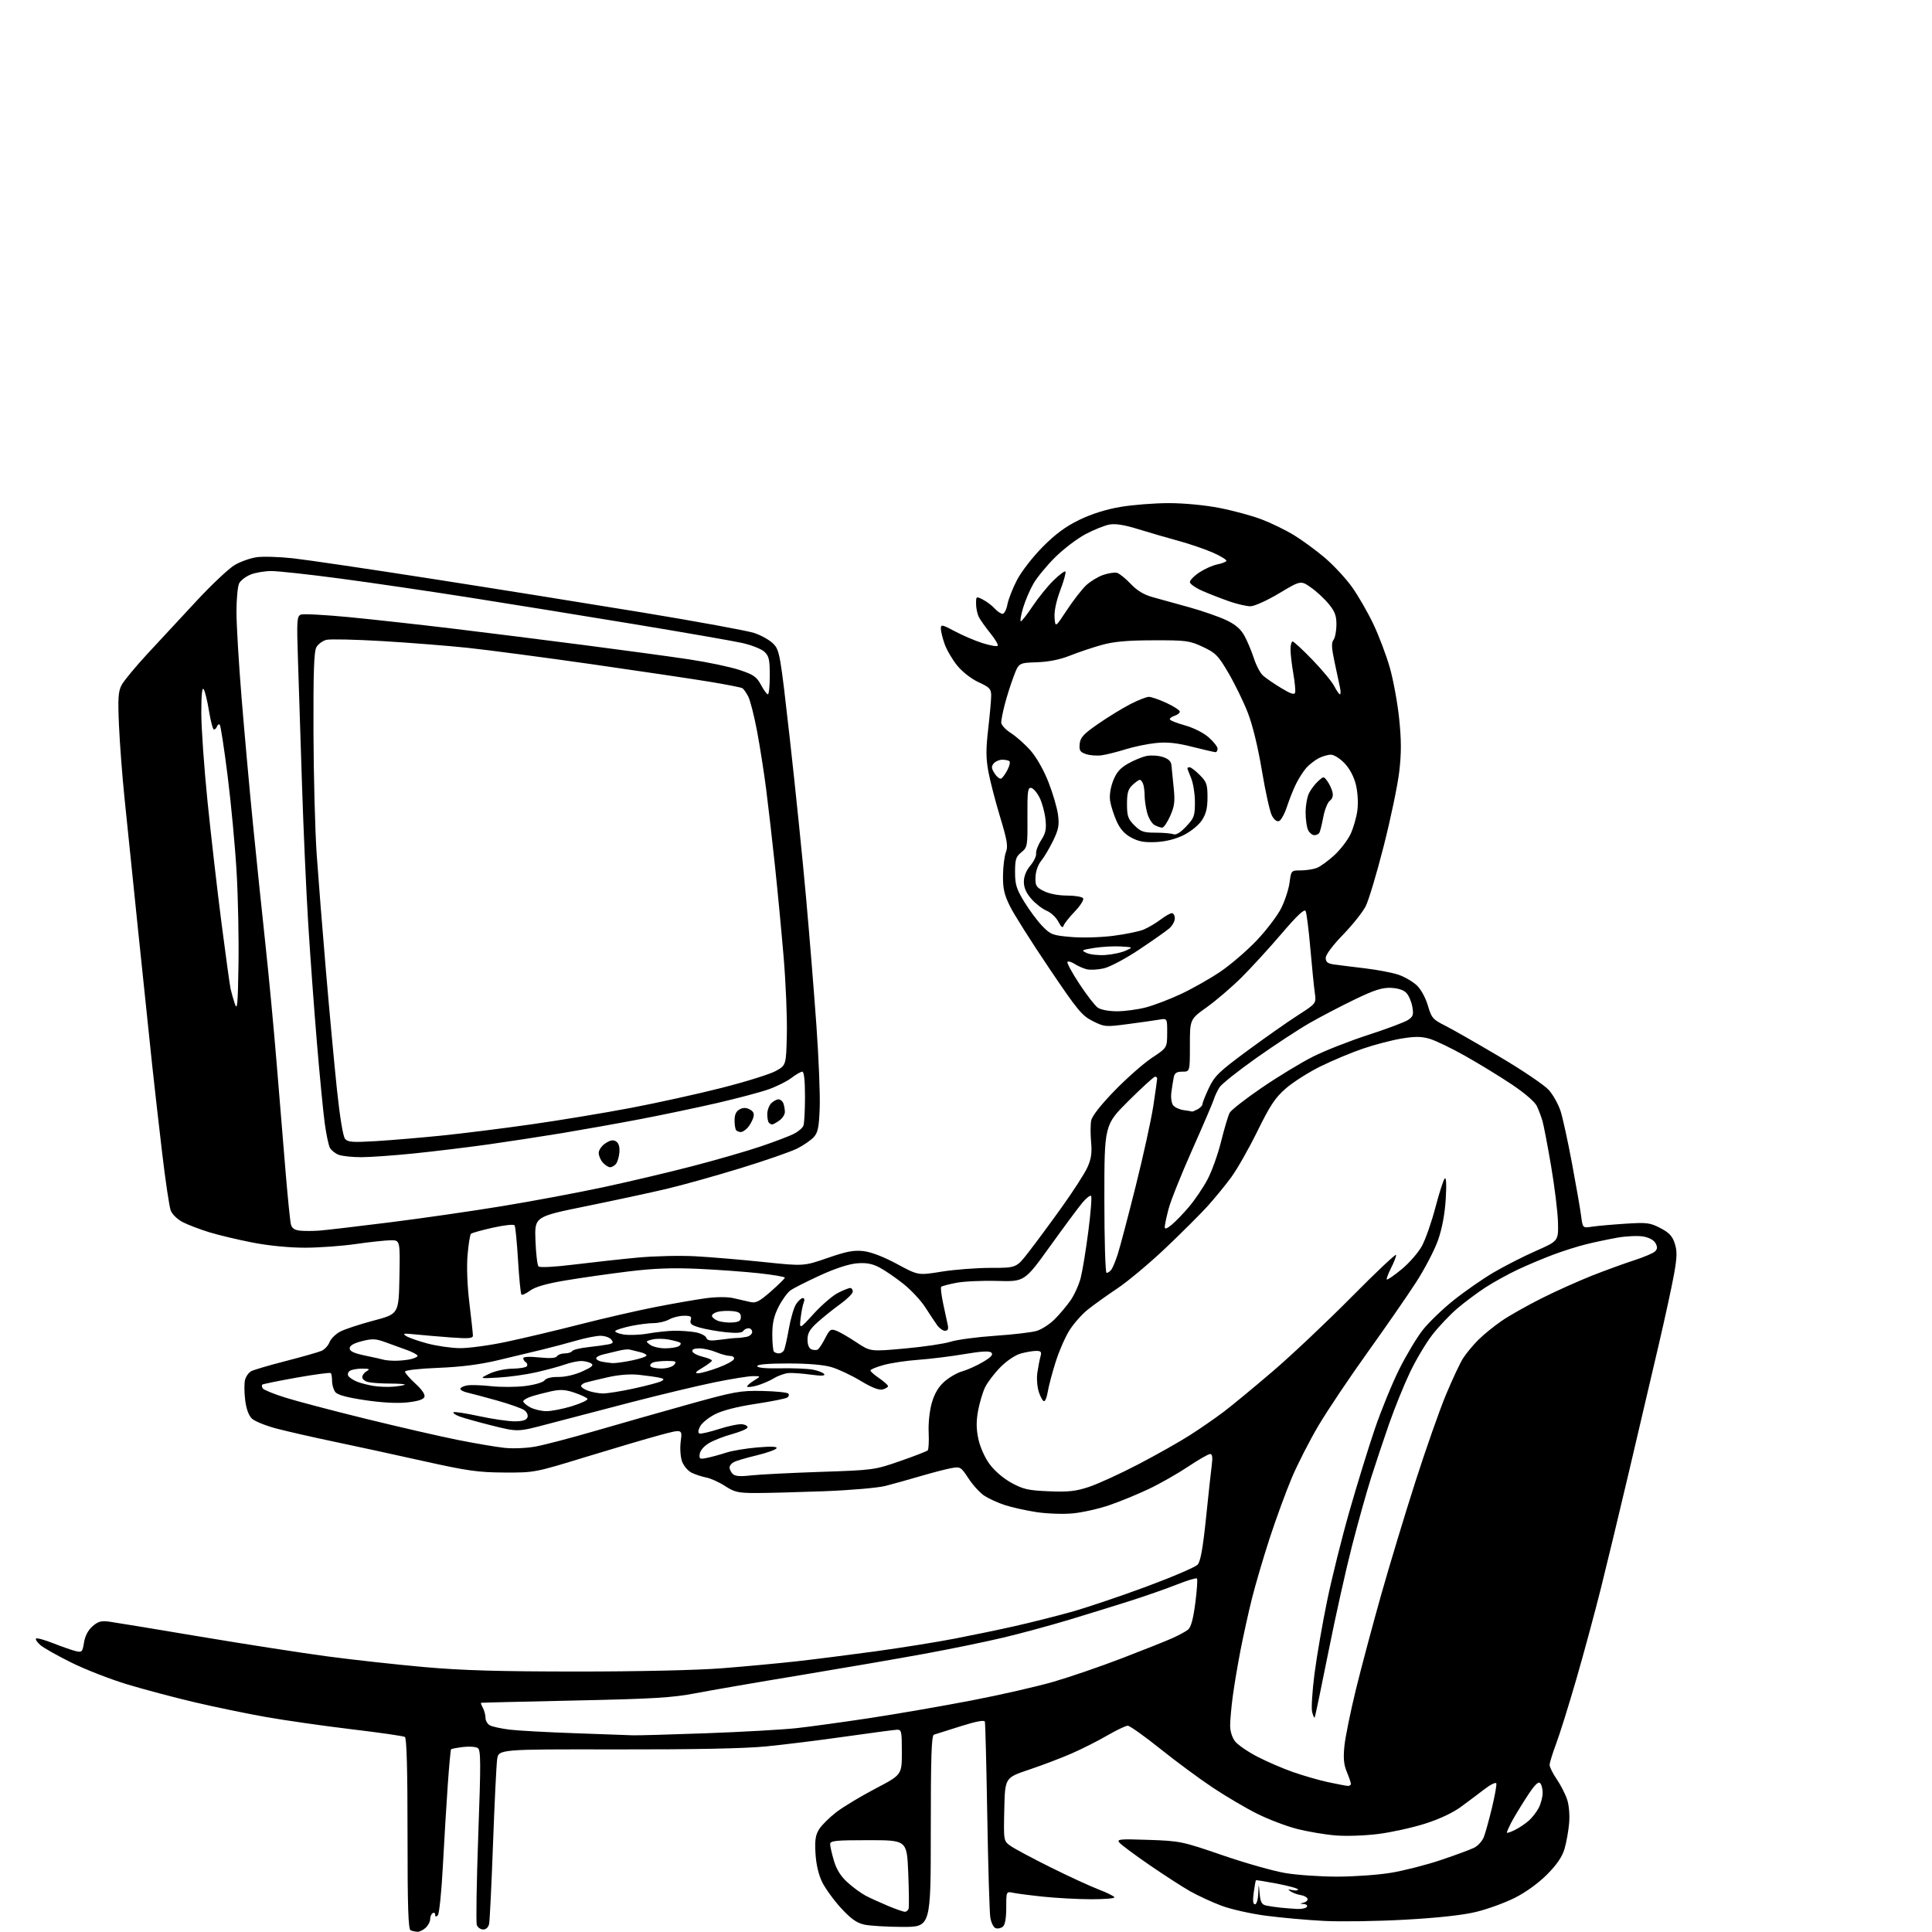 <?xml version="1.0" encoding="UTF-8" standalone="no"?>
<svg 
  version="1.1" 
  xmlns="http://www.w3.org/2000/svg" 
  xmlns:xlink="http://www.w3.org/1999/xlink" 
  xmlns:svg="http://www.w3.org/2000/svg"
  xmlns:rdf="http://www.w3.org/1999/02/22-rdf-syntax-ns#"
  xmlns:cc="http://creativecommons.org/ns#"
  xmlns:dc="http://purl.org/dc/elements/1.1/"
  viewBox="0 0 768 768"
  width="768"
  height="768"
>
<style>svg {background-color: white; }</style>"
<path stroke="none" fill="black" fill-rule="evenodd" d="M165.92,767.92C165.14,767.88 163.94,767.62 163.25,767.34C162.28,766.95 162.00,758.33 162.00,728.98C162.00,703.32 161.66,690.91 160.94,690.46C160.35,690.10 150.79,688.72 139.69,687.40C128.58,686.07 113.20,683.87 105.50,682.50C97.80,681.13 84.97,678.47 77.00,676.59C69.03,674.71 57.10,671.53 50.50,669.54C43.90,667.54 34.00,663.69 28.50,660.97C23.00,658.26 17.42,655.12 16.11,654.00C14.79,652.87 13.99,651.68 14.32,651.35C14.64,651.02 17.75,651.87 21.21,653.24C24.67,654.60 28.68,656.00 30.12,656.35C32.56,656.93 32.79,656.69 33.40,652.92C33.82,650.30 35.01,648.02 36.77,646.48C38.99,644.54 40.24,644.20 43.50,644.64C45.70,644.94 61.90,647.61 79.50,650.57C97.10,653.52 119.83,657.06 130.00,658.42C140.18,659.78 157.50,661.69 168.50,662.67C183.71,664.03 198.33,664.45 229.50,664.46C253.95,664.46 277.16,663.93 287.00,663.16C296.07,662.45 309.35,661.21 316.50,660.42C323.65,659.62 337.82,657.82 348.00,656.43C358.18,655.03 372.35,652.76 379.50,651.38C386.65,650.00 397.45,647.76 403.50,646.39C409.55,645.03 419.45,642.54 425.50,640.86C431.55,639.19 445.05,634.65 455.50,630.78C465.95,626.91 475.22,622.94 476.09,621.96C477.23,620.68 478.18,615.38 479.42,603.34C480.37,594.08 481.41,584.59 481.71,582.25C482.11,579.23 481.91,578.00 481.03,578.00C480.34,578.00 476.39,580.27 472.25,583.04C468.10,585.81 461.06,589.81 456.61,591.92C452.15,594.03 445.08,596.93 440.89,598.36C436.70,599.79 430.18,601.25 426.39,601.60C422.60,601.95 416.12,601.72 412.00,601.09C407.88,600.46 402.25,599.21 399.50,598.31C396.75,597.42 393.07,595.75 391.33,594.61C389.59,593.47 386.75,590.38 385.02,587.74C381.99,583.10 381.74,582.96 378.19,583.60C376.16,583.96 370.68,585.39 366.00,586.76C361.32,588.14 355.02,589.89 352.00,590.67C348.94,591.45 338.08,592.39 327.50,592.79C317.05,593.18 304.90,593.50 300.50,593.50C293.44,593.50 292.00,593.17 288.22,590.72C285.87,589.19 282.49,587.66 280.72,587.33C278.95,586.99 276.31,586.12 274.86,585.39C273.41,584.66 271.71,582.62 271.10,580.85C270.46,579.03 270.25,575.58 270.61,572.86C271.25,568.08 271.25,568.08 262.37,570.46C257.49,571.77 244.28,575.67 233.00,579.12C212.58,585.38 212.45,585.41 200.50,585.35C190.03,585.30 185.89,584.72 168.00,580.73C156.72,578.21 140.75,574.74 132.50,573.02C124.25,571.29 114.06,568.97 109.85,567.86C105.64,566.74 101.29,564.99 100.18,563.95C98.86,562.72 97.91,560.13 97.46,556.55C97.08,553.52 97.06,549.92 97.40,548.55C97.74,547.18 98.86,545.61 99.87,545.07C100.89,544.52 107.07,542.71 113.61,541.03C120.15,539.35 126.52,537.53 127.77,537.00C129.02,536.46 130.46,534.92 130.98,533.56C131.49,532.20 133.40,530.31 135.21,529.35C137.02,528.38 143.00,526.41 148.50,524.96C158.50,522.32 158.50,522.32 158.78,507.66C159.05,493.00 159.05,493.00 155.28,493.03C153.20,493.05 147.00,493.72 141.50,494.51C136.00,495.31 126.91,495.97 121.30,495.98C115.07,495.99 106.98,495.20 100.52,493.96C94.70,492.83 86.91,490.98 83.22,489.85C79.52,488.71 74.79,486.91 72.71,485.85C70.56,484.75 68.47,482.75 67.87,481.21C67.30,479.72 65.74,469.27 64.42,458.00C63.09,446.73 61.33,431.20 60.50,423.50C59.67,415.80 57.20,392.18 55.02,371.00C52.84,349.82 50.34,325.52 49.47,317.00C48.60,308.48 47.62,295.64 47.30,288.47C46.82,277.73 47.00,274.91 48.30,272.39C49.17,270.70 53.81,265.09 58.60,259.91C63.39,254.74 72.24,245.21 78.25,238.74C84.27,232.27 91.06,225.89 93.34,224.57C95.63,223.24 99.54,221.86 102.03,221.50C104.51,221.14 111.04,221.34 116.53,221.94C122.01,222.55 146.75,226.20 171.50,230.06C196.25,233.91 234.07,239.97 255.54,243.50C277.01,247.04 296.90,250.69 299.73,251.60C302.56,252.52 306.04,254.47 307.45,255.95C309.93,258.53 310.17,259.95 313.99,293.88C316.17,313.27 319.06,341.59 320.42,356.82C321.78,372.04 323.64,394.95 324.54,407.72C325.45,420.49 326.04,435.18 325.85,440.36C325.56,448.08 325.14,450.20 323.50,452.01C322.40,453.22 319.45,455.26 316.95,456.53C314.44,457.80 304.32,461.32 294.45,464.35C284.58,467.39 271.32,471.09 265.00,472.59C258.68,474.08 244.28,477.18 233.00,479.48C212.50,483.65 212.50,483.65 212.85,493.08C213.04,498.26 213.59,502.91 214.06,503.41C214.57,503.95 220.26,503.66 228.21,502.68C235.52,501.78 246.90,500.53 253.50,499.91C260.10,499.29 270.45,499.06 276.50,499.39C282.55,499.72 294.70,500.75 303.50,501.67C319.50,503.34 319.50,503.34 328.98,500.06C336.60,497.42 339.42,496.89 343.34,497.35C346.37,497.71 351.37,499.64 356.60,502.47C365.00,507.01 365.00,507.01 374.25,505.51C379.34,504.68 388.11,504.01 393.75,504.00C404.00,504.00 404.00,504.00 408.75,497.91C411.36,494.57 417.27,486.58 421.87,480.16C426.48,473.75 431.15,466.51 432.25,464.08C433.78,460.69 434.13,458.33 433.73,453.98C433.45,450.86 433.46,447.02 433.76,445.45C434.11,443.64 437.54,439.26 443.09,433.54C447.92,428.57 454.59,422.70 457.91,420.50C463.94,416.50 463.94,416.50 463.97,410.64C464.00,404.77 464.00,404.77 460.75,405.33C458.96,405.64 453.38,406.43 448.34,407.09C439.46,408.26 439.03,408.23 434.39,405.90C430.08,403.74 428.35,401.64 416.98,384.77C410.03,374.48 403.06,363.45 401.49,360.27C399.19,355.63 398.65,353.23 398.71,348.00C398.75,344.43 399.27,340.26 399.87,338.74C400.77,336.45 400.38,334.08 397.55,324.73C395.67,318.54 393.58,310.43 392.89,306.71C391.91,301.40 391.90,297.76 392.83,289.73C393.48,284.10 394.01,278.15 394.01,276.49C394.00,273.86 393.38,273.20 389.04,271.21C386.17,269.90 382.60,267.13 380.56,264.63C378.61,262.26 376.35,258.40 375.51,256.04C374.68,253.68 374.00,250.90 374.00,249.86C374.00,248.15 374.51,248.25 379.61,250.97C382.70,252.62 387.64,254.73 390.60,255.66C393.56,256.59 396.26,257.08 396.60,256.73C396.94,256.39 395.66,254.17 393.74,251.80C391.83,249.44 389.75,246.52 389.13,245.32C388.51,244.11 388.00,241.74 388.00,240.04C388.00,236.99 388.04,236.97 390.75,238.37C392.27,239.15 394.36,240.74 395.41,241.90C396.45,243.05 397.87,244.00 398.54,244.00C399.22,244.00 400.09,242.31 400.47,240.25C400.86,238.19 402.58,233.80 404.30,230.50C406.05,227.16 410.56,221.36 414.47,217.41C419.54,212.30 423.59,209.31 429.00,206.68C433.88,204.30 439.60,202.50 445.38,201.51C450.27,200.68 458.91,200.00 464.60,200.00C470.67,200.00 478.96,200.79 484.71,201.91C490.10,202.95 497.59,204.98 501.37,206.41C505.15,207.83 510.93,210.64 514.22,212.63C517.51,214.63 523.07,218.70 526.59,221.68C530.10,224.66 534.98,229.92 537.45,233.37C539.91,236.82 543.72,243.44 545.93,248.07C548.13,252.71 551.07,260.48 552.46,265.35C553.85,270.21 555.53,279.32 556.18,285.59C557.08,294.27 557.09,299.34 556.22,306.77C555.59,312.15 552.82,325.42 550.06,336.27C547.30,347.12 544.07,357.91 542.88,360.25C541.69,362.59 537.63,367.68 533.86,371.58C529.74,375.82 527.00,379.50 527.00,380.78C527.00,382.42 527.75,383.02 530.25,383.38C532.04,383.64 537.61,384.33 542.63,384.93C547.65,385.52 553.72,386.70 556.12,387.54C558.51,388.39 561.73,390.29 563.27,391.76C564.86,393.28 566.74,396.74 567.61,399.74C569.03,404.61 569.58,405.26 574.33,407.64C577.17,409.07 586.96,414.65 596.08,420.05C605.20,425.44 614.04,431.42 615.72,433.34C617.40,435.25 619.48,439.00 620.35,441.66C621.21,444.32 623.26,453.70 624.90,462.50C626.55,471.30 628.18,480.68 628.52,483.35C629.15,488.20 629.15,488.20 632.83,487.63C634.85,487.32 640.77,486.79 646.00,486.45C654.67,485.89 655.89,486.04 660.00,488.17C663.48,489.97 664.78,491.35 665.73,494.26C666.72,497.30 666.68,499.58 665.50,506.26C664.71,510.79 661.85,523.95 659.15,535.50C656.45,547.05 651.23,569.33 647.55,585.00C643.86,600.67 638.86,621.45 636.43,631.18C634.00,640.90 629.56,657.32 626.56,667.68C623.56,678.03 619.96,689.55 618.55,693.27C617.15,697.00 616.00,700.74 616.00,701.59C616.00,702.44 617.28,705.02 618.86,707.32C620.43,709.62 622.28,713.25 622.98,715.40C623.72,717.66 624.04,721.63 623.74,724.90C623.46,727.98 622.64,732.52 621.91,735.00C620.99,738.11 618.85,741.24 614.98,745.14C611.56,748.58 606.56,752.20 602.18,754.41C598.22,756.40 591.27,758.93 586.74,760.02C581.39,761.31 571.48,762.39 558.50,763.11C547.50,763.72 533.04,763.94 526.36,763.60C519.69,763.26 509.28,762.33 503.25,761.53C497.21,760.74 489.22,758.94 485.49,757.53C481.76,756.13 476.19,753.55 473.10,751.81C470.02,750.06 462.73,745.35 456.89,741.34C451.06,737.33 445.70,733.34 444.99,732.49C443.83,731.09 445.01,730.98 456.60,731.38C469.16,731.81 469.93,731.98 486.00,737.50C495.07,740.62 506.32,743.81 511.00,744.58C515.67,745.36 524.90,745.99 531.50,745.99C538.10,745.99 547.66,745.32 552.75,744.49C557.83,743.67 566.83,741.38 572.73,739.40C578.64,737.42 584.66,735.19 586.10,734.45C587.54,733.70 589.22,731.84 589.83,730.30C590.44,728.76 591.88,723.56 593.05,718.73C594.21,713.91 595.00,709.50 594.81,708.93C594.62,708.35 592.52,709.37 590.15,711.19C587.79,713.01 583.55,716.19 580.73,718.26C577.58,720.58 572.14,723.14 566.56,724.91C561.58,726.50 553.23,728.35 548.00,729.02C542.64,729.71 535.17,729.96 530.85,729.61C526.64,729.26 519.74,728.09 515.52,727.00C511.29,725.92 504.15,723.20 499.66,720.95C495.17,718.71 487.23,714.02 482.00,710.54C476.77,707.06 467.38,700.12 461.13,695.11C454.87,690.10 449.10,686.00 448.30,686.00C447.50,686.00 443.85,687.74 440.17,689.87C436.50,692.01 430.12,695.22 426.00,697.03C421.88,698.83 414.23,701.74 409.00,703.49C399.50,706.68 399.50,706.68 399.22,719.25C398.94,731.82 398.94,731.82 401.72,733.79C403.25,734.87 410.35,738.67 417.50,742.23C424.65,745.79 433.31,749.78 436.75,751.10C440.19,752.41 443.00,753.83 443.00,754.24C443.00,754.66 438.84,754.99 433.75,754.98C428.66,754.97 420.23,754.52 415.00,753.99C409.77,753.45 404.26,752.74 402.75,752.42C400.00,751.84 400.00,751.84 400.00,758.30C400.00,762.55 399.53,765.14 398.63,765.89C397.87,766.52 396.57,766.77 395.74,766.46C394.91,766.14 393.98,764.22 393.66,762.19C393.34,760.16 392.80,742.08 392.46,722.00C392.12,701.92 391.69,685.00 391.50,684.38C391.28,683.65 388.00,684.27 381.83,686.22C376.70,687.85 371.94,689.35 371.25,689.56C370.28,689.85 370.00,698.41 370.00,727.97C370.00,766.00 370.00,766.00 358.75,765.98C352.56,765.96 345.70,765.54 343.50,765.05C340.50,764.37 338.19,762.71 334.27,758.43C331.40,755.30 328.04,750.65 326.80,748.11C325.38,745.19 324.41,741.03 324.17,736.77C323.86,731.45 324.17,729.43 325.64,727.10C326.66,725.49 329.75,722.44 332.50,720.33C335.25,718.22 342.22,714.02 348.00,711.00C358.50,705.50 358.50,705.50 358.50,696.50C358.50,688.13 358.36,687.51 356.50,687.60C355.40,687.65 346.18,688.88 336.00,690.32C325.82,691.77 311.65,693.53 304.50,694.23C295.89,695.07 275.76,695.47 244.84,695.42C198.18,695.34 198.18,695.34 197.62,699.42C197.31,701.66 196.58,716.77 195.98,733.00C195.39,749.23 194.69,763.51 194.43,764.75C194.15,766.12 193.23,767.00 192.09,767.00C191.06,767.00 189.91,766.22 189.55,765.26C189.18,764.31 189.44,748.30 190.11,729.68C191.17,700.56 191.15,695.70 189.92,694.87C189.14,694.35 186.51,694.16 184.08,694.46C181.65,694.76 179.50,695.17 179.31,695.36C179.12,695.55 178.52,701.96 177.99,709.60C177.45,717.25 176.57,731.79 176.04,741.91C175.51,752.04 174.60,760.80 174.04,761.36C173.32,762.08 173.00,762.01 173.00,761.14C173.00,760.45 172.55,760.16 172.00,760.50C171.45,760.84 171.00,761.92 171.00,762.90C171.00,763.89 170.18,765.43 169.17,766.35C168.17,767.26 166.70,767.96 165.92,767.92zM359.64,759.96C360.27,759.98 360.96,759.44 361.18,758.75C361.40,758.06 361.33,751.65 361.04,744.50C360.50,731.50 360.50,731.50 345.25,731.50C332.07,731.50 330.00,731.71 330.00,733.07C330.00,733.93 330.68,736.92 331.51,739.71C332.55,743.21 334.23,745.88 336.95,748.33C339.11,750.29 342.37,752.66 344.19,753.61C346.01,754.55 349.98,756.36 353.00,757.62C356.02,758.88 359.01,759.93 359.64,759.96zM515.69,758.84C517.45,758.93 519.16,758.55 519.50,758.00C519.84,757.45 519.30,756.95 518.31,756.88C516.57,756.77 516.57,756.75 518.31,756.30C519.30,756.04 519.95,755.35 519.75,754.76C519.56,754.17 518.36,753.52 517.09,753.33C515.82,753.14 514.05,752.50 513.14,751.92C511.77,751.03 511.86,750.94 513.75,751.34C514.99,751.60 516.00,751.49 516.00,751.10C516.00,750.70 512.29,749.67 507.75,748.80C503.21,747.93 499.39,747.31 499.25,747.44C499.12,747.56 498.72,749.76 498.37,752.33C497.93,755.52 498.09,757.00 498.86,757.00C499.51,757.00 500.08,755.15 500.17,752.75C500.35,748.50 500.35,748.50 500.73,752.75C501.04,756.14 501.55,757.09 503.31,757.48C504.51,757.74 507.07,758.12 509.00,758.32C510.93,758.52 513.94,758.75 515.69,758.84zM602.25,727.41C604.04,726.51 606.56,724.81 607.85,723.63C609.13,722.46 610.85,720.22 611.66,718.67C612.48,717.11 613.18,714.50 613.22,712.87C613.27,711.24 612.82,709.42 612.22,708.82C611.44,708.04 609.89,709.66 606.70,714.62C604.26,718.40 601.53,722.94 600.64,724.70C599.74,726.46 599.00,728.16 599.00,728.48C599.00,728.79 600.46,728.31 602.25,727.41zM535.75,709.92C536.44,709.96 537.00,709.60 537.00,709.12C537.00,708.64 536.27,706.51 535.39,704.38C534.17,701.47 533.93,698.92 534.43,694.01C534.80,690.43 536.86,680.30 539.02,671.50C541.18,662.70 545.68,645.83 549.02,634.00C552.37,622.17 558.49,601.92 562.64,589.00C566.78,576.08 572.24,560.55 574.76,554.50C577.28,548.45 580.34,541.92 581.55,540.00C582.77,538.08 585.50,534.76 587.63,532.64C589.76,530.51 593.98,527.09 597.00,525.02C600.02,522.96 607.11,518.96 612.74,516.13C618.37,513.30 627.37,509.26 632.74,507.13C638.11,505.01 645.65,502.26 649.50,501.02C653.35,499.78 657.11,498.19 657.85,497.50C658.87,496.54 658.93,495.74 658.11,494.21C657.44,492.95 655.55,491.93 653.14,491.52C651.00,491.16 646.38,491.38 642.88,492.00C639.37,492.62 633.80,493.80 630.50,494.62C627.20,495.43 621.35,497.28 617.50,498.72C613.65,500.16 607.35,502.81 603.50,504.61C599.65,506.41 593.80,509.63 590.50,511.77C587.20,513.92 582.12,517.71 579.22,520.20C576.32,522.69 571.88,527.37 569.37,530.61C566.85,533.85 562.86,540.55 560.50,545.50C558.14,550.45 554.40,559.67 552.19,566.00C549.99,572.33 546.75,582.00 545.01,587.50C543.26,593.00 539.86,605.15 537.45,614.50C535.04,623.85 530.78,642.95 528.00,656.95C525.21,670.95 522.78,682.56 522.59,682.75C522.40,682.94 521.94,681.92 521.58,680.48C521.22,679.04 521.65,672.22 522.54,665.32C523.43,658.43 525.68,645.39 527.55,636.35C529.41,627.31 533.42,611.22 536.46,600.61C539.49,589.99 544.04,575.27 546.55,567.90C549.07,560.53 553.41,549.92 556.20,544.33C558.99,538.73 563.19,531.72 565.53,528.74C567.87,525.75 573.39,520.43 577.79,516.91C582.20,513.38 589.33,508.42 593.65,505.87C597.97,503.33 605.55,499.46 610.50,497.28C619.50,493.31 619.50,493.31 619.32,485.90C619.22,481.83 617.99,471.75 616.58,463.50C615.18,455.25 613.62,447.15 613.13,445.50C612.64,443.85 611.65,441.23 610.93,439.69C610.15,438.01 606.11,434.53 600.93,431.06C596.16,427.87 587.80,422.76 582.37,419.71C576.94,416.65 570.60,413.61 568.28,412.93C565.01,411.98 562.47,411.96 557.12,412.84C553.31,413.47 546.42,415.27 541.82,416.84C537.21,418.40 529.56,421.61 524.82,423.95C520.09,426.30 513.91,430.24 511.09,432.71C506.89,436.38 504.85,439.46 499.83,449.69C496.45,456.57 491.76,464.82 489.40,468.03C487.04,471.24 482.80,476.40 479.99,479.51C477.18,482.62 469.67,490.10 463.32,496.13C456.96,502.16 448.33,509.39 444.13,512.19C439.93,515.00 434.65,518.78 432.38,520.61C430.11,522.43 426.88,526.08 425.19,528.71C423.50,531.34 420.99,537.10 419.60,541.50C418.22,545.90 416.82,551.19 416.50,553.25C416.18,555.31 415.51,557.00 415.03,557.00C414.55,557.00 413.62,555.37 412.96,553.38C412.30,551.37 412.03,547.91 412.37,545.63C412.70,543.36 413.26,540.49 413.60,539.25C414.13,537.37 413.84,537.00 411.87,537.01C410.56,537.01 407.81,537.48 405.75,538.05C403.56,538.66 400.17,540.95 397.62,543.54C395.21,545.98 392.48,549.59 391.55,551.54C390.62,553.50 389.39,557.66 388.80,560.80C388.04,564.95 388.06,568.00 388.91,572.00C389.59,575.22 391.44,579.37 393.37,582.00C395.33,584.68 398.85,587.70 402.08,589.46C406.77,592.03 408.78,592.48 417.00,592.81C424.80,593.13 427.66,592.81 433.00,591.03C436.57,589.83 445.35,585.81 452.50,582.08C459.65,578.35 468.88,573.15 473.00,570.51C477.13,567.87 483.20,563.67 486.50,561.17C489.80,558.67 498.57,551.42 506.00,545.07C513.42,538.71 527.49,525.44 537.25,515.57C547.01,505.70 555.00,498.17 555.00,498.85C555.00,499.53 554.07,501.91 552.93,504.14C551.79,506.37 551.05,508.39 551.29,508.62C551.52,508.85 554.18,507.02 557.19,504.54C560.20,502.06 563.83,497.89 565.25,495.27C566.68,492.64 569.08,485.77 570.59,480.00C572.10,474.23 573.77,469.05 574.29,468.50C574.91,467.86 575.05,470.80 574.70,476.64C574.34,482.54 573.27,488.31 571.67,492.90C570.31,496.82 566.36,504.40 562.89,509.76C559.43,515.12 550.78,527.60 543.69,537.50C536.59,547.40 527.83,560.45 524.23,566.50C520.64,572.55 515.79,582.03 513.46,587.57C511.13,593.11 507.18,603.91 504.68,611.57C502.19,619.23 499.02,630.00 497.65,635.50C496.28,641.00 494.24,650.23 493.12,656.00C492.00,661.77 490.61,670.02 490.04,674.32C489.47,678.62 489.00,683.85 489.00,685.94C489.00,688.19 489.80,690.74 490.96,692.22C492.03,693.59 495.97,696.30 499.71,698.25C503.44,700.20 509.88,702.98 514.00,704.43C518.12,705.87 524.42,707.68 528.00,708.45C531.58,709.21 535.06,709.88 535.75,709.92zM251.50,689.81C253.15,689.89 266.24,689.52 280.59,689.00C294.93,688.48 311.13,687.56 316.59,686.97C322.04,686.37 335.27,684.55 346.00,682.92C356.73,681.29 374.83,678.15 386.23,675.95C397.64,673.76 412.32,670.40 418.87,668.50C425.41,666.60 437.68,662.38 446.13,659.13C454.59,655.88 463.52,652.32 466.00,651.21C468.48,650.10 471.27,648.59 472.22,647.85C473.42,646.90 474.30,643.73 475.15,637.26C475.81,632.18 476.11,627.78 475.81,627.47C475.50,627.17 471.90,628.25 467.81,629.88C463.71,631.51 455.44,634.40 449.43,636.32C443.42,638.23 432.43,641.64 425.00,643.88C417.57,646.12 405.80,649.32 398.83,650.97C391.86,652.63 377.65,655.55 367.25,657.45C356.85,659.36 334.65,663.18 317.92,665.95C301.19,668.71 282.55,671.93 276.50,673.09C267.22,674.87 259.73,675.32 228.50,675.98C208.15,676.42 191.37,676.82 191.21,676.89C191.06,676.95 191.40,677.87 191.96,678.93C192.53,680.00 193.00,681.78 193.00,682.90C193.00,684.02 193.79,685.35 194.75,685.86C195.71,686.38 199.20,687.13 202.50,687.55C205.80,687.96 217.50,688.60 228.50,688.98C239.50,689.36 249.85,689.74 251.50,689.81zM298.50,586.50C301.80,586.13 314.18,585.50 326.00,585.10C347.24,584.39 347.62,584.34 357.81,580.80C363.48,578.83 368.42,576.91 368.78,576.55C369.15,576.18 369.32,572.98 369.16,569.42C368.99,565.65 369.52,560.72 370.43,557.59C371.51,553.89 373.08,551.26 375.47,549.16C377.38,547.48 380.55,545.67 382.52,545.12C384.48,544.58 388.14,542.93 390.65,541.47C393.90,539.56 394.89,538.49 394.12,537.72C393.35,536.95 390.26,537.11 383.27,538.29C377.90,539.20 369.68,540.21 365.00,540.55C360.32,540.88 354.14,541.81 351.25,542.61C348.36,543.40 346.00,544.38 346.01,544.78C346.01,545.18 347.59,546.57 349.51,547.88C351.43,549.19 353.00,550.60 353.00,551.01C353.00,551.43 352.03,552.02 350.85,552.33C349.41,552.70 346.54,551.58 342.11,548.91C338.48,546.72 333.29,544.27 330.58,543.47C327.40,542.52 321.23,542.00 313.32,542.00C305.36,542.00 301.00,542.37 301.00,543.05C301.00,543.73 304.33,544.04 310.25,543.92C315.34,543.82 321.19,544.07 323.26,544.48C325.33,544.89 327.31,545.69 327.65,546.25C328.07,546.93 326.34,547.00 322.39,546.45C319.15,546.01 315.23,545.71 313.67,545.79C312.12,545.87 309.42,546.80 307.67,547.87C305.93,548.93 302.81,550.26 300.75,550.82C298.69,551.38 297.00,551.53 297.00,551.15C297.00,550.77 298.24,549.70 299.75,548.76C302.50,547.05 302.50,547.05 299.39,547.03C297.68,547.01 290.82,548.11 284.14,549.47C277.47,550.83 262.45,554.42 250.76,557.45C239.06,560.48 224.17,564.37 217.66,566.10C205.82,569.24 205.82,569.24 195.66,566.70C190.07,565.30 184.20,563.66 182.61,563.05C181.02,562.44 179.97,561.70 180.27,561.40C180.57,561.10 185.12,561.78 190.39,562.93C195.66,564.07 202.01,565.00 204.51,565.00C207.70,565.00 209.24,564.54 209.66,563.45C210.00,562.57 209.48,561.34 208.45,560.59C207.46,559.86 202.57,558.13 197.58,556.73C192.58,555.33 187.26,553.91 185.75,553.57C184.24,553.24 183.00,552.57 183.00,552.10C183.00,551.62 184.16,551.01 185.58,550.74C186.99,550.47 191.30,550.59 195.16,551.02C199.01,551.44 205.15,551.42 208.79,550.96C212.52,550.50 215.88,549.52 216.46,548.72C217.11,547.83 219.21,547.32 222.00,547.36C224.65,547.40 228.55,546.49 231.48,545.16C235.35,543.41 236.14,542.70 234.98,541.97C234.17,541.45 232.39,541.02 231.03,541.02C229.68,541.01 226.75,541.64 224.53,542.42C222.32,543.20 217.21,544.58 213.18,545.50C209.16,546.42 202.41,547.36 198.18,547.60C190.50,548.03 190.50,548.03 194.50,546.09C196.78,544.98 200.74,544.12 203.69,544.07C206.55,544.03 209.14,543.58 209.46,543.07C209.77,542.56 209.58,541.86 209.02,541.51C208.46,541.16 208.00,540.45 208.00,539.91C208.00,539.32 210.48,539.20 214.36,539.60C218.65,540.04 220.96,539.88 221.42,539.12C221.81,538.51 223.19,538.00 224.50,538.00C225.81,538.00 227.14,537.58 227.46,537.07C227.77,536.56 230.61,535.86 233.77,535.52C236.92,535.17 240.55,534.67 241.84,534.41C243.76,534.00 243.96,533.66 242.97,532.46C242.30,531.66 240.38,531.00 238.70,531.00C237.02,531.00 232.68,531.86 229.07,532.91C225.46,533.95 219.35,535.57 215.50,536.50C211.65,537.43 203.78,539.32 198.00,540.70C190.76,542.43 183.39,543.37 174.25,543.74C166.57,544.04 161.00,544.68 161.00,545.25C161.00,545.79 162.86,547.94 165.14,550.02C167.77,552.42 169.08,554.36 168.71,555.32C168.32,556.33 166.06,557.04 161.81,557.49C157.81,557.91 151.66,557.57 145.00,556.57C137.67,555.47 134.12,554.48 133.25,553.31C132.56,552.38 132.00,550.43 132.00,548.98C132.00,547.52 131.77,546.10 131.49,545.82C131.20,545.54 125.06,546.36 117.83,547.64C110.60,548.93 104.49,550.18 104.24,550.42C104.00,550.67 104.09,551.33 104.44,551.90C104.79,552.47 108.75,554.10 113.23,555.51C117.71,556.93 132.20,560.75 145.44,564.00C158.67,567.25 175.12,571.03 182.00,572.40C188.88,573.77 197.20,575.19 200.50,575.54C203.84,575.90 209.30,575.68 212.82,575.04C216.30,574.40 226.87,571.64 236.32,568.89C245.77,566.14 262.50,561.38 273.50,558.31C292.00,553.16 294.21,552.75 303.00,552.93C308.23,553.04 312.88,553.50 313.34,553.95C313.80,554.40 313.60,555.13 312.90,555.56C312.20,556.00 306.50,557.13 300.23,558.08C292.99,559.18 287.13,560.69 284.17,562.22C281.60,563.54 278.95,565.72 278.28,567.06C277.47,568.67 277.41,569.62 278.09,569.85C278.66,570.05 282.19,569.22 285.94,568.02C289.69,566.81 293.82,565.98 295.13,566.16C296.43,566.35 297.33,566.95 297.13,567.50C296.92,568.05 294.18,569.20 291.04,570.07C287.89,570.93 283.78,572.52 281.91,573.62C279.91,574.78 278.36,576.55 278.17,577.90C277.86,580.01 278.10,580.14 281.17,579.51C283.00,579.13 286.39,578.20 288.70,577.44C291.02,576.68 296.60,575.75 301.11,575.37C306.73,574.90 309.11,575.02 308.66,575.73C308.31,576.31 304.75,577.57 300.76,578.53C296.77,579.49 292.71,580.68 291.75,581.17C290.79,581.67 290.00,582.64 290.00,583.34C290.00,584.03 290.56,585.18 291.25,585.89C292.16,586.83 294.15,587.00 298.50,586.50zM217.14,560.96C219.15,560.98 223.77,560.08 227.42,558.95C231.07,557.82 233.82,556.52 233.53,556.04C233.24,555.57 230.92,554.48 228.38,553.62C224.76,552.38 222.78,552.26 219.14,553.05C216.59,553.61 213.04,554.54 211.25,555.11C209.46,555.69 208.00,556.56 208.00,557.05C208.00,557.54 209.24,558.61 210.75,559.43C212.26,560.25 215.14,560.94 217.14,560.96zM239.55,553.92C241.22,553.96 246.81,553.08 251.97,551.95C257.12,550.83 262.05,549.51 262.91,549.03C264.19,548.32 264.02,548.06 261.99,547.63C260.62,547.34 257.02,546.84 253.99,546.51C250.49,546.13 245.94,546.49 241.49,547.50C237.65,548.38 233.71,549.33 232.75,549.61C231.79,549.90 231.00,550.52 231.00,550.98C231.00,551.45 232.24,552.29 233.75,552.84C235.26,553.39 237.87,553.88 239.55,553.92zM156.49,551.21C158.69,551.01 160.67,550.66 160.91,550.43C161.14,550.19 158.45,549.99 154.92,549.99C151.39,549.98 147.49,549.70 146.25,549.37C145.01,549.04 144.00,548.17 144.00,547.43C144.00,546.70 144.79,545.64 145.75,545.08C147.18,544.25 146.86,544.06 144.00,544.05C142.07,544.04 139.88,544.42 139.12,544.90C138.36,545.38 138.07,546.30 138.47,546.95C138.87,547.60 140.39,548.61 141.85,549.21C143.31,549.81 146.30,550.58 148.50,550.93C150.70,551.29 154.30,551.41 156.49,551.21zM277.50,545.90C278.60,545.89 282.17,544.90 285.42,543.69C288.68,542.49 291.53,540.94 291.76,540.25C291.99,539.54 291.33,539.00 290.21,539.00C289.13,539.00 286.63,538.33 284.65,537.50C282.68,536.67 279.66,536.00 277.95,536.00C275.93,536.00 274.98,536.43 275.24,537.23C275.47,537.91 277.31,538.85 279.33,539.33C281.35,539.81 283.00,540.49 282.99,540.85C282.98,541.21 281.30,542.49 279.24,543.71C276.50,545.32 276.04,545.91 277.50,545.90zM262.94,544.00C265.11,544.00 267.29,543.35 268.00,542.50C269.07,541.21 268.68,541.00 265.20,541.00C262.98,541.00 260.45,541.27 259.59,541.60C258.72,541.94 258.26,542.61 258.56,543.10C258.87,543.60 260.84,544.00 262.94,544.00zM243.44,541.86C244.51,541.94 247.99,541.46 251.19,540.80C254.39,540.14 257.00,539.25 257.00,538.82C257.00,538.39 255.76,537.77 254.25,537.44C252.74,537.10 250.97,536.67 250.32,536.48C249.68,536.28 247.65,536.50 245.82,536.96C244.00,537.43 241.26,538.08 239.75,538.42C238.24,538.76 237.00,539.45 237.00,539.95C237.00,540.45 238.01,541.06 239.25,541.29C240.49,541.53 242.37,541.79 243.44,541.86zM156.62,540.92C158.34,540.96 161.16,540.72 162.88,540.38C164.59,540.03 166.00,539.40 166.00,538.97C166.00,538.54 164.09,537.50 161.75,536.65C159.41,535.81 155.51,534.39 153.09,533.51C149.34,532.14 147.95,532.08 143.84,533.14C140.58,533.97 139.00,534.90 139.00,535.98C139.00,537.15 140.72,537.94 145.25,538.89C148.69,539.60 151.95,540.33 152.50,540.51C153.05,540.69 154.91,540.88 156.62,540.92zM309.61,538.00C310.31,538.00 311.19,537.49 311.58,536.88C311.96,536.26 312.85,532.40 313.56,528.31C314.27,524.22 315.57,519.77 316.45,518.43C317.33,517.10 318.53,516.00 319.13,516.00C319.77,516.00 319.92,516.72 319.50,517.75C319.10,518.71 318.55,521.52 318.26,524.00C317.75,528.50 317.75,528.50 323.49,522.21C326.66,518.75 330.97,515.04 333.08,513.96C335.19,512.88 337.39,512.00 337.96,512.00C338.53,512.00 339.00,512.63 339.00,513.41C339.00,514.18 336.76,516.42 334.02,518.39C331.29,520.35 327.24,523.60 325.02,525.60C321.88,528.43 321.00,529.95 321.00,532.51C321.00,534.58 321.58,536.01 322.59,536.40C323.46,536.73 324.60,536.75 325.10,536.44C325.61,536.12 326.93,534.11 328.02,531.96C329.81,528.45 330.26,528.15 332.46,528.98C333.80,529.49 337.40,531.57 340.45,533.60C346.01,537.29 346.01,537.29 359.62,536.06C367.11,535.39 375.32,534.17 377.87,533.36C380.41,532.55 388.35,531.49 395.50,531.00C402.65,530.52 410.11,529.64 412.08,529.06C414.06,528.47 417.29,526.38 419.27,524.40C421.25,522.42 424.09,519.03 425.59,516.88C427.08,514.72 428.88,510.72 429.59,507.99C430.30,505.26 431.66,496.95 432.62,489.53C433.58,482.11 434.08,475.74 433.72,475.39C433.37,475.04 431.83,476.24 430.29,478.06C428.76,479.89 422.95,487.70 417.39,495.44C407.27,509.50 407.27,509.50 396.39,509.19C390.40,509.02 383.06,509.36 380.08,509.95C377.09,510.53 374.42,511.25 374.13,511.53C373.85,511.82 374.21,514.86 374.94,518.28C375.68,521.70 376.49,525.51 376.76,526.75C377.09,528.33 376.77,529.00 375.66,529.00C374.80,529.00 373.38,527.99 372.50,526.75C371.63,525.51 369.50,522.31 367.78,519.63C366.06,516.95 362.14,512.76 359.07,510.32C356.01,507.88 351.73,504.96 349.58,503.83C346.65,502.30 344.36,501.89 340.58,502.20C337.42,502.46 331.90,504.27 326.00,506.98C320.77,509.38 315.49,512.05 314.26,512.92C313.03,513.79 310.89,516.73 309.51,519.45C307.64,523.13 307.00,525.95 307.00,530.53C307.00,533.91 307.30,536.97 307.67,537.33C308.03,537.70 308.91,538.00 309.61,538.00zM182.73,535.91C186.16,535.96 194.47,534.84 201.18,533.42C207.90,532.00 221.07,528.88 230.45,526.48C239.83,524.08 253.35,520.97 260.50,519.57C267.65,518.17 276.65,516.60 280.50,516.08C284.69,515.51 289.10,515.48 291.50,516.02C293.70,516.51 296.71,517.20 298.20,517.56C300.46,518.11 301.80,517.42 306.44,513.36C309.48,510.69 311.98,508.22 311.99,507.89C311.99,507.55 307.39,506.76 301.75,506.14C296.11,505.52 285.20,504.73 277.50,504.38C267.16,503.92 259.89,504.19 249.66,505.44C242.05,506.38 230.84,507.97 224.75,509.00C217.19,510.27 212.76,511.54 210.76,513.02C209.16,514.20 207.59,514.92 207.28,514.61C206.97,514.31 206.36,508.20 205.93,501.04C205.50,493.89 204.89,487.63 204.58,487.12C204.25,486.60 200.58,486.98 195.93,488.02C191.49,489.01 187.56,490.11 187.20,490.47C186.84,490.83 186.24,494.58 185.87,498.81C185.46,503.52 185.74,510.95 186.59,518.00C187.36,524.33 187.99,530.13 187.99,530.90C188.00,532.04 186.39,532.18 179.25,531.66C174.44,531.30 168.03,530.75 165.00,530.44C160.41,529.96 159.82,530.07 161.45,531.10C162.52,531.77 166.34,533.11 169.95,534.07C173.55,535.03 179.31,535.86 182.73,535.91zM264.44,535.98C266.67,535.98 269.11,535.58 269.86,535.11C270.60,534.64 270.82,534.01 270.35,533.72C269.87,533.42 267.80,532.87 265.75,532.48C263.69,532.10 260.77,532.09 259.26,532.47C256.61,533.14 256.58,533.22 258.44,534.58C259.51,535.36 262.21,535.99 264.44,535.98zM286.40,532.55C289.21,532.16 292.18,531.85 293.00,531.86C293.82,531.87 295.51,531.67 296.75,531.42C297.99,531.17 299.00,530.30 299.00,529.48C299.00,528.67 298.35,528.00 297.56,528.00C296.77,528.00 295.81,528.50 295.43,529.11C294.97,529.85 292.69,530.02 288.62,529.59C285.25,529.24 280.59,528.42 278.25,527.76C274.87,526.81 274.12,526.20 274.57,524.78C275.04,523.31 274.55,523.01 271.82,523.04C269.99,523.05 267.38,523.71 266.00,524.50C264.62,525.29 261.83,525.95 259.80,525.96C257.76,525.98 253.71,526.50 250.80,527.11C247.88,527.72 245.12,528.57 244.65,529.00C244.19,529.44 245.59,530.09 247.78,530.46C249.96,530.83 254.39,530.67 257.62,530.10C260.86,529.53 265.52,529.03 268.00,528.99C270.48,528.95 274.22,529.22 276.33,529.58C278.43,529.94 280.41,530.91 280.73,531.74C281.19,532.94 282.34,533.10 286.40,532.55zM291.00,525.71C293.76,525.54 294.50,525.08 294.50,523.50C294.50,521.96 293.73,521.43 291.11,521.18C289.25,521.00 286.66,521.12 285.36,521.45C284.06,521.77 283.00,522.49 283.00,523.05C283.00,523.61 284.01,524.48 285.25,524.99C286.49,525.50 289.07,525.83 291.00,525.71zM439.88,506.00C440.36,506.00 441.20,505.44 441.75,504.75C442.29,504.06 443.46,501.25 444.34,498.50C445.23,495.75 448.43,483.60 451.46,471.50C454.49,459.40 457.65,445.00 458.48,439.50C459.31,434.00 459.99,429.16 459.99,428.75C460.00,428.34 459.62,428.00 459.15,428.00C458.68,428.00 453.95,432.31 448.65,437.58C439.00,447.17 439.00,447.17 439.00,476.58C439.00,492.79 439.39,506.00 439.88,506.00zM127.00,489.18C129.47,489.00 141.92,487.54 154.66,485.94C167.39,484.35 187.64,481.43 199.66,479.45C211.67,477.48 229.82,474.08 240.00,471.90C250.18,469.71 266.15,465.94 275.50,463.50C284.85,461.07 297.01,457.55 302.53,455.68C308.04,453.81 313.95,451.56 315.65,450.68C317.36,449.80 319.04,448.35 319.38,447.46C319.72,446.56 320.00,441.37 320.00,435.92C320.00,429.56 319.62,426.00 318.93,426.00C318.35,426.00 316.39,427.13 314.59,428.50C312.78,429.88 308.65,431.93 305.40,433.07C302.16,434.21 292.98,436.64 285.00,438.48C277.02,440.32 263.30,443.20 254.50,444.88C245.70,446.56 231.75,449.05 223.50,450.42C215.25,451.78 201.97,453.82 194.00,454.94C186.03,456.06 172.88,457.65 164.78,458.49C156.68,459.32 147.15,460.00 143.59,460.00C140.04,460.00 136.00,459.57 134.63,459.05C133.25,458.52 131.68,457.27 131.14,456.26C130.60,455.24 129.67,450.83 129.08,446.46C128.48,442.08 127.09,427.70 125.98,414.50C124.87,401.30 123.31,379.93 122.51,367.00C121.71,354.07 120.61,329.32 120.05,312.00C119.50,294.68 118.78,272.51 118.46,262.74C117.92,246.43 118.01,244.93 119.62,244.31C120.59,243.94 129.28,244.41 138.94,245.34C148.60,246.28 167.30,248.35 180.50,249.94C193.70,251.54 217.10,254.47 232.50,256.47C247.90,258.46 266.57,261.00 274.00,262.12C281.43,263.24 290.43,265.14 294.00,266.33C299.55,268.18 300.79,269.05 302.50,272.25C303.60,274.31 304.84,276.00 305.25,276.00C305.66,276.00 306.00,272.64 306.00,268.54C306.00,262.21 305.68,260.78 303.86,259.09C302.69,257.99 298.75,256.43 295.11,255.61C291.48,254.80 271.85,251.38 251.50,248.02C231.15,244.66 201.68,239.89 186.00,237.43C170.32,234.97 147.44,231.61 135.15,229.98C122.86,228.34 110.59,227.00 107.87,227.00C105.16,227.00 101.41,227.64 99.55,228.42C97.69,229.19 95.67,230.74 95.08,231.85C94.49,232.96 94.00,238.07 94.00,243.20C94.00,248.33 94.92,263.77 96.04,277.51C97.16,291.26 99.19,313.75 100.55,327.50C101.92,341.25 104.13,362.62 105.47,375.00C106.82,387.38 108.85,408.98 110.00,423.00C111.14,437.02 112.75,456.60 113.58,466.49C114.41,476.39 115.33,485.48 115.64,486.69C116.03,488.27 117.07,488.98 119.34,489.21C121.08,489.38 124.53,489.37 127.00,489.18zM465.77,486.86C467.30,485.59 470.41,482.37 472.68,479.69C474.96,477.00 478.24,472.15 479.98,468.90C481.71,465.64 484.17,458.79 485.43,453.67C486.70,448.55 488.22,443.46 488.81,442.36C489.39,441.26 495.19,436.74 501.69,432.31C508.18,427.88 517.32,422.34 521.99,420.00C526.66,417.65 536.50,413.79 543.87,411.40C551.24,409.01 558.34,406.35 559.67,405.48C561.74,404.12 561.98,403.39 561.42,400.20C561.07,398.17 559.99,395.68 559.04,394.68C557.94,393.53 555.68,392.80 552.87,392.69C549.40,392.55 546.27,393.56 538.47,397.33C532.99,399.97 524.90,404.20 520.50,406.72C516.10,409.24 506.62,415.47 499.42,420.56C492.23,425.65 485.66,430.87 484.82,432.16C483.98,433.45 482.94,435.62 482.52,437.00C482.09,438.38 478.21,447.43 473.89,457.13C469.57,466.83 465.35,477.38 464.52,480.59C463.68,483.80 463.00,487.03 463.00,487.79C463.00,488.72 463.88,488.42 465.77,486.86zM242.53,464.00C241.86,464.00 240.57,463.18 239.65,462.17C238.74,461.17 238.00,459.42 238.00,458.29C238.00,457.16 239.20,455.44 240.67,454.48C242.63,453.20 243.77,453.00 244.92,453.75C245.95,454.42 246.40,455.93 246.22,458.07C246.07,459.88 245.45,461.96 244.85,462.68C244.25,463.41 243.20,464.00 242.53,464.00zM149.49,453.61C155.54,453.24 167.25,452.26 175.50,451.42C183.75,450.58 199.72,448.59 211.00,446.98C222.28,445.38 240.05,442.44 250.50,440.46C260.95,438.48 277.31,434.88 286.85,432.45C296.39,430.03 306.06,427.01 308.35,425.75C312.50,423.46 312.50,423.46 312.78,411.23C312.94,404.50 312.37,390.78 311.53,380.74C310.69,370.71 309.12,354.18 308.04,344.00C306.96,333.82 305.38,320.10 304.53,313.50C303.68,306.90 302.06,296.59 300.93,290.58C299.80,284.57 298.23,278.41 297.44,276.89C296.66,275.37 295.61,273.88 295.11,273.57C294.61,273.26 288.87,272.13 282.35,271.05C275.83,269.97 254.75,266.83 235.50,264.07C216.25,261.32 193.97,258.38 186.00,257.53C178.03,256.69 162.70,255.48 151.95,254.84C141.20,254.21 131.20,253.98 129.73,254.35C128.26,254.72 126.48,256.03 125.78,257.26C124.81,258.96 124.53,267.09 124.61,291.00C124.67,308.32 125.24,330.15 125.88,339.50C126.53,348.85 128.18,369.77 129.57,386.00C130.95,402.23 132.93,423.51 133.96,433.30C135.08,443.94 136.36,451.73 137.15,452.68C138.28,454.04 140.10,454.17 149.49,453.61zM294.51,450.00C293.86,450.00 293.03,449.70 292.67,449.33C292.30,448.97 292.00,447.18 292.00,445.37C292.00,443.09 292.62,441.74 294.00,441.00C295.43,440.24 296.59,440.24 298.05,441.03C299.56,441.83 299.92,442.70 299.43,444.31C299.06,445.51 298.07,447.29 297.23,448.25C296.38,449.21 295.16,450.00 294.51,450.00zM306.94,447.00C306.61,447.00 306.03,446.70 305.67,446.33C305.30,445.97 305.00,444.42 305.00,442.90C305.00,441.39 305.71,439.44 306.57,438.57C307.44,437.71 308.74,437.00 309.46,437.00C310.19,437.00 311.06,437.71 311.39,438.58C311.73,439.45 312.00,441.00 312.00,442.03C312.00,443.05 311.00,444.59 309.78,445.44C308.56,446.30 307.28,447.00 306.94,447.00zM473.82,441.85C473.99,441.93 475.00,441.53 476.07,440.96C477.13,440.40 478.00,439.47 478.00,438.90C478.00,438.34 479.15,435.45 480.55,432.49C482.80,427.72 484.57,426.01 495.80,417.72C502.78,412.57 511.82,406.22 515.87,403.62C523.25,398.88 523.25,398.88 522.66,394.69C522.33,392.39 521.53,384.43 520.88,377.00C520.24,369.57 519.39,362.89 519.00,362.14C518.51,361.20 515.58,363.96 509.45,371.14C504.59,376.84 497.43,384.66 493.55,388.52C489.67,392.38 483.46,397.71 479.75,400.36C473.00,405.18 473.00,405.18 473.00,415.59C473.00,426.00 473.00,426.00 470.02,426.00C467.73,426.00 466.93,426.52 466.58,428.25C466.33,429.49 465.91,432.15 465.64,434.16C465.37,436.20 465.67,438.50 466.33,439.35C466.97,440.19 468.85,441.06 470.50,441.29C472.15,441.51 473.64,441.77 473.82,441.85zM94.80,383.50C94.97,373.05 94.63,356.36 94.04,346.41C93.46,336.46 91.86,319.40 90.49,308.49C89.12,297.58 87.71,288.40 87.36,288.08C87.01,287.76 86.53,288.06 86.28,288.75C86.03,289.44 85.48,290.00 85.05,290.00C84.63,290.00 83.75,286.74 83.10,282.75C82.46,278.76 81.50,274.82 80.98,274.00C80.35,273.00 80.03,276.07 80.02,283.27C80.01,289.19 81.13,305.17 82.51,318.77C83.90,332.37 86.39,354.07 88.06,367.00C89.73,379.93 91.34,391.62 91.64,393.00C91.94,394.38 92.70,397.07 93.34,399.00C94.32,401.95 94.55,399.53 94.80,383.50zM444.01,402.00C447.07,402.00 452.23,401.31 455.46,400.47C458.69,399.63 465.01,397.22 469.50,395.11C473.99,393.01 481.00,389.03 485.08,386.28C489.16,383.52 495.68,377.92 499.57,373.83C503.45,369.73 507.83,363.97 509.30,361.02C510.77,358.07 512.27,353.48 512.62,350.83C513.26,346.02 513.27,346.00 517.06,346.00C519.16,346.00 522.02,345.56 523.43,345.03C524.83,344.49 527.97,342.22 530.40,339.98C532.83,337.74 535.74,333.96 536.86,331.57C537.98,329.19 539.20,324.97 539.57,322.20C539.96,319.22 539.73,315.06 539.01,312.03C538.23,308.79 536.58,305.64 534.52,303.45C532.73,301.55 530.28,300.00 529.08,300.00C527.88,300.00 525.69,300.63 524.20,301.40C522.72,302.18 520.54,303.87 519.36,305.15C518.19,306.44 516.34,309.30 515.25,311.50C514.16,313.70 512.51,317.82 511.59,320.66C510.66,323.50 509.25,326.07 508.46,326.38C507.56,326.72 506.47,325.88 505.56,324.12C504.77,322.58 502.99,314.54 501.61,306.26C500.07,297.02 497.92,288.17 496.04,283.35C494.36,279.03 490.92,271.97 488.40,267.65C484.26,260.56 483.28,259.55 478.16,257.15C472.87,254.67 471.59,254.50 458.50,254.53C448.15,254.55 442.80,255.03 438.00,256.36C434.43,257.35 428.75,259.25 425.40,260.59C421.33,262.21 416.91,263.10 412.13,263.26C404.96,263.50 404.96,263.50 402.91,268.99C401.78,272.00 400.21,276.93 399.43,279.95C398.64,282.96 398.00,286.22 398.00,287.20C398.00,288.18 399.73,290.06 401.83,291.39C403.94,292.73 407.46,295.85 409.65,298.34C412.02,301.03 414.91,306.12 416.78,310.90C418.51,315.31 420.22,321.15 420.58,323.87C421.12,327.99 420.80,329.71 418.65,334.16C417.23,337.10 415.09,340.70 413.91,342.16C412.61,343.75 411.70,346.36 411.62,348.66C411.51,352.10 411.87,352.68 415.00,354.25C417.10,355.30 420.78,356.00 424.19,356.00C427.32,356.00 430.19,356.49 430.56,357.09C430.93,357.69 429.43,360.06 427.24,362.34C425.04,364.63 423.03,367.18 422.78,368.00C422.46,369.04 421.83,368.55 420.71,366.39C419.82,364.68 417.72,362.71 416.04,362.02C414.36,361.32 411.64,359.22 410.00,357.34C407.93,354.99 407.00,352.88 407.00,350.54C407.00,348.36 407.92,346.06 409.57,344.10C410.98,342.42 412.02,340.25 411.87,339.28C411.73,338.30 412.63,335.93 413.87,334.00C415.68,331.18 416.02,329.56 415.59,325.65C415.31,322.99 414.27,319.16 413.29,317.15C412.30,315.14 410.79,313.37 409.92,313.21C408.56,312.96 408.36,314.51 408.42,324.85C408.50,336.40 408.42,336.83 406.00,338.80C403.85,340.54 403.50,341.64 403.50,346.66C403.50,351.64 404.05,353.39 407.19,358.54C409.23,361.86 412.46,366.20 414.39,368.18C417.64,371.53 418.43,371.83 425.69,372.46C430.06,372.84 437.42,372.65 442.39,372.02C447.28,371.41 452.79,370.28 454.64,369.51C456.49,368.73 459.50,366.95 461.34,365.55C463.18,364.15 465.21,363.00 465.84,363.00C466.48,363.00 467.00,363.94 467.00,365.09C467.00,366.24 465.99,368.05 464.75,369.10C463.51,370.16 458.13,373.94 452.79,377.50C447.31,381.15 441.19,384.40 438.74,384.95C436.35,385.48 433.30,385.64 431.95,385.29C430.60,384.95 428.47,384.01 427.22,383.20C425.96,382.39 424.66,382.00 424.33,382.34C423.99,382.68 426.10,386.59 429.02,391.03C431.94,395.48 435.26,399.77 436.39,400.56C437.58,401.39 440.78,402.00 444.01,402.00zM439.50,379.62C442.25,379.43 445.85,378.65 447.50,377.90C450.50,376.54 450.50,376.54 445.50,376.23C442.75,376.07 438.02,376.33 435.00,376.81C429.84,377.64 429.65,377.76 432.00,378.84C433.38,379.47 436.75,379.82 439.50,379.62zM459.52,334.73C454.92,334.95 452.60,334.53 449.66,332.94C446.97,331.48 445.24,329.53 443.84,326.37C442.75,323.91 441.60,320.33 441.30,318.43C440.95,316.31 441.40,313.25 442.45,310.48C443.74,307.10 445.21,305.39 448.34,303.59C450.63,302.27 453.96,300.89 455.75,300.52C457.53,300.15 460.46,300.33 462.25,300.92C464.54,301.67 465.55,302.66 465.67,304.25C465.77,305.49 466.16,309.46 466.55,313.08C467.13,318.57 466.90,320.43 465.18,324.33C464.04,326.90 462.61,329.00 461.99,329.00C461.37,329.00 460.02,328.54 458.98,327.99C457.94,327.43 456.62,325.29 456.05,323.24C455.48,321.18 455.01,318.07 455.01,316.33C455.00,314.59 454.73,312.45 454.39,311.58C454.06,310.71 453.47,310.00 453.08,310.00C452.69,310.00 451.39,310.92 450.19,312.04C448.45,313.66 448.00,315.21 448.00,319.62C448.00,324.40 448.40,325.55 450.92,328.08C453.44,330.60 454.60,331.00 459.34,331.00C462.36,331.00 465.56,331.28 466.44,331.62C467.50,332.02 469.23,330.97 471.52,328.54C474.69,325.19 475.00,324.33 475.00,318.90C475.00,315.62 474.32,311.32 473.50,309.35C472.68,307.37 472.00,305.59 472.00,305.38C472.00,305.17 472.42,305.00 472.92,305.00C473.43,305.00 475.23,306.38 476.92,308.08C479.65,310.80 480.00,311.81 480.00,316.93C480.00,321.25 479.43,323.56 477.75,326.10C476.48,328.02 473.33,330.57 470.52,331.97C467.29,333.57 463.42,334.54 459.52,334.73zM522.48,332.00C521.70,332.00 520.60,331.13 520.04,330.07C519.47,329.00 519.00,325.83 519.00,323.02C519.00,320.20 519.63,316.68 520.40,315.20C521.17,313.71 522.78,311.60 523.99,310.51C526.17,308.53 526.18,308.53 527.63,310.51C528.43,311.61 529.35,313.54 529.66,314.80C530.04,316.29 529.67,317.53 528.63,318.30C527.75,318.96 526.57,321.90 526.02,324.83C525.47,327.76 524.77,330.57 524.45,331.08C524.14,331.58 523.25,332.00 522.48,332.00zM398.05,309.47C398.58,309.14 399.67,307.61 400.47,306.06C401.27,304.52 401.64,302.97 401.29,302.63C400.95,302.28 399.67,302.00 398.46,302.00C397.24,302.00 395.69,302.67 395.00,303.49C394.00,304.70 394.09,305.48 395.43,307.53C396.34,308.92 397.52,309.80 398.05,309.47zM438.00,300.23C436.07,300.50 433.24,300.30 431.69,299.76C429.32,298.95 428.94,298.32 429.19,295.71C429.45,293.14 430.70,291.79 436.50,287.77C440.35,285.10 446.07,281.59 449.22,279.96C452.37,278.33 455.74,277.00 456.72,277.01C457.70,277.02 460.86,278.12 463.75,279.46C466.64,280.81 469.00,282.35 469.00,282.89C469.00,283.42 468.10,284.15 467.00,284.50C465.90,284.85 465.00,285.48 465.00,285.90C465.00,286.33 467.68,287.42 470.96,288.33C474.42,289.29 478.39,291.28 480.46,293.10C482.41,294.81 484.00,296.84 484.00,297.60C484.00,298.37 483.64,299.00 483.19,299.00C482.75,299.00 478.60,298.04 473.98,296.88C467.76,295.30 464.00,294.91 459.54,295.36C456.22,295.69 450.80,296.81 447.50,297.84C444.20,298.88 439.93,299.95 438.00,300.23zM514.84,275.25C515.03,274.47 514.69,271.03 514.09,267.59C513.49,264.15 513.00,259.91 513.00,258.17C513.00,256.43 513.37,255.00 513.83,255.00C514.29,255.00 517.82,258.26 521.68,262.25C525.54,266.24 529.46,270.96 530.38,272.75C531.30,274.54 532.32,276.00 532.65,276.00C532.98,276.00 532.99,274.76 532.66,273.25C532.34,271.74 531.37,267.19 530.50,263.14C529.33,257.65 529.21,255.45 530.05,254.43C530.67,253.69 531.21,251.03 531.25,248.52C531.30,244.89 530.71,243.20 528.31,240.23C526.66,238.18 523.46,235.19 521.20,233.60C517.10,230.69 517.10,230.69 508.47,235.85C503.64,238.73 498.63,241.00 497.08,241.00C495.56,241.00 491.88,240.16 488.91,239.14C485.93,238.11 481.14,236.26 478.25,235.01C475.36,233.77 473.00,232.14 473.00,231.39C473.00,230.64 474.69,228.91 476.77,227.54C478.84,226.17 482.00,224.75 483.79,224.39C485.58,224.03 487.25,223.41 487.50,223.00C487.75,222.59 485.38,221.11 482.23,219.72C479.08,218.32 472.90,216.21 468.50,215.01C464.10,213.82 456.90,211.72 452.50,210.36C446.96,208.64 443.42,208.07 441.00,208.52C439.07,208.88 434.81,210.59 431.52,212.33C428.22,214.08 422.80,218.20 419.46,221.50C416.13,224.80 412.23,229.53 410.81,232.00C409.38,234.47 407.52,238.86 406.66,241.75C405.81,244.64 405.42,246.99 405.80,246.97C406.19,246.96 408.30,244.25 410.50,240.95C412.70,237.65 416.40,233.07 418.73,230.79C421.06,228.50 423.21,226.88 423.52,227.19C423.83,227.49 422.92,230.84 421.49,234.61C419.88,238.91 419.02,242.98 419.20,245.49C419.50,249.50 419.50,249.50 424.12,242.50C426.65,238.65 430.09,234.23 431.75,232.67C433.41,231.11 436.46,229.26 438.53,228.55C440.59,227.84 443.06,227.46 444.01,227.71C444.97,227.96 447.41,229.93 449.45,232.08C452.05,234.82 454.71,236.42 458.33,237.41C461.17,238.19 467.70,240.00 472.84,241.43C477.97,242.86 484.52,245.14 487.39,246.49C491.12,248.25 493.20,250.04 494.68,252.73C495.82,254.80 497.50,258.81 498.42,261.63C499.33,264.46 500.97,267.57 502.06,268.55C503.14,269.53 506.39,271.76 509.27,273.50C513.22,275.89 514.58,276.31 514.84,275.25z" />

</svg>